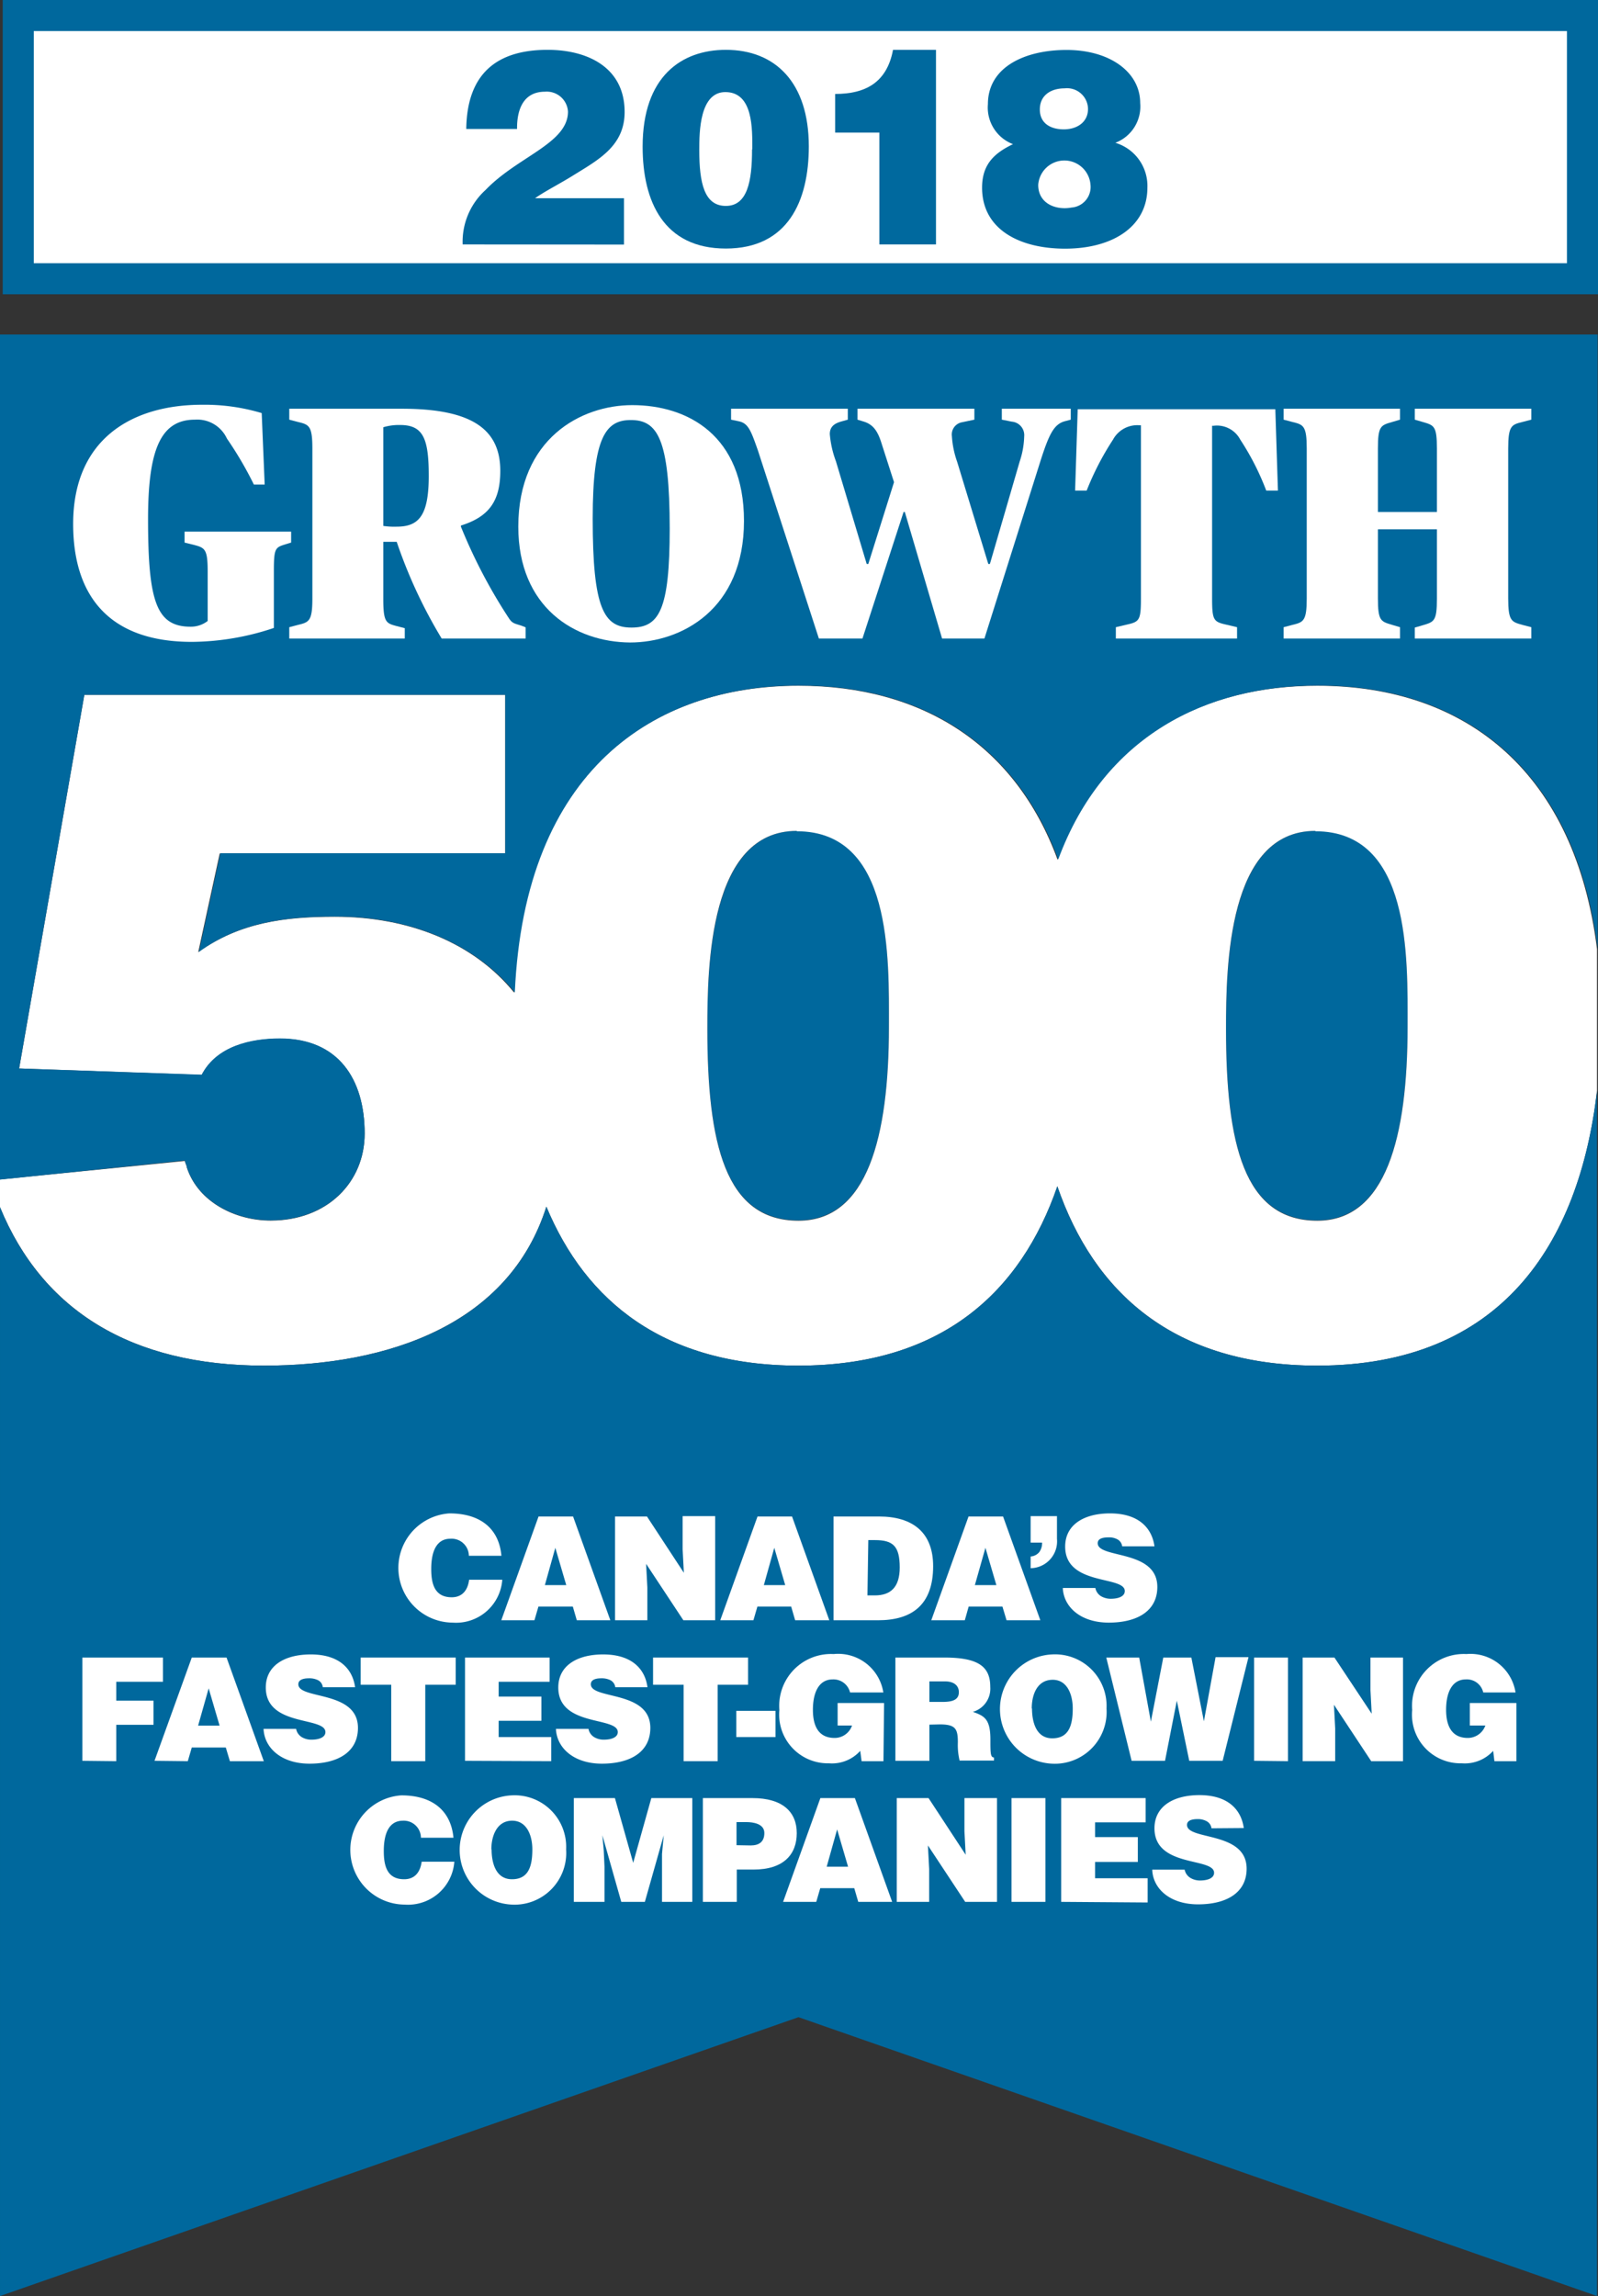 <svg id="growt500-2018" xmlns="http://www.w3.org/2000/svg" viewBox="0 0 128.66 184.76"><rect x="0" y="0" width="128.66" height="184.76" fill="#333333" stroke="none"/><defs><style>.cls-1{fill:#00689d;}.cls-2{fill:#fff;}.cls-3{fill:none;stroke:#fff;stroke-miterlimit:10;}.cls-4{fill:#00699e;}</style></defs><title>2018</title><path class="cls-1" d="M141.62,105.82c5.54,0,7.27-6.75,7.27-15.6,0-5.55.3-15.74-7.43-15.74-7,0-7.19,10.87-7.19,15.89C134.27,99.59,135.69,105.82,141.62,105.82Z" transform="translate(-35.56 -7.62)"/><path class="cls-1" d="M99.85,105.82c5.55,0,7.28-6.75,7.28-15.6,0-5.55.3-15.74-7.42-15.74-7,0-7.2,10.87-7.2,15.89C92.51,99.59,93.93,105.82,99.85,105.82Z" transform="translate(-35.56 -7.62)"/><path class="cls-2" d="M56.82,117.51c10,0,19.72-3.31,22.73-12.79,3.18,7.63,9.49,12.79,20.3,12.79,11.54,0,17.91-5.94,20.84-14.43,2.94,8.52,9.35,14.43,20.93,14.43,14.76,0,21.08-9.74,22.52-22.1V84c-1.73-14-10.3-21.2-22.52-21.2-9,0-17.21,4-20.91,14-3.4-9.26-10.93-14-20.86-14-11.64,0-22.1,6.78-22.89,24.7-3.25-4-8.45-6.11-14.44-6.11-4,0-7.65.45-11,2.85l1.73-7.94H76.24V63.53H42.35L37.1,93.6l14.7.52c1.2-2.32,4-2.92,6.3-2.92,4.72,0,6.82,3.29,6.82,7.64,0,3.9-3,7-7.57,7-2.85,0-5.85-1.5-6.75-4.28,0-.15-.15-.37-.15-.52l-14.89,1.49v2.24C39,113.09,46.16,117.51,56.82,117.51Zm84.64-43c7.73,0,7.43,10.19,7.43,15.74,0,8.85-1.73,15.6-7.27,15.6-5.93,0-7.35-6.23-7.35-15.45C134.27,85.35,134.42,74.48,141.46,74.48Zm-41.75,0c7.72,0,7.42,10.19,7.42,15.74,0,8.85-1.73,15.6-7.28,15.6-5.92,0-7.34-6.23-7.34-15.45C92.51,85.35,92.66,74.48,99.71,74.48Z" transform="translate(-35.56 -7.62)"/><line class="cls-3" x1="6.6" y1="115.88" x2="122.02" y2="115.88"/><path class="cls-1" d="M50.6,101.54c.9,2.78,3.9,4.28,6.75,4.28,4.57,0,7.57-3.08,7.57-7,0-4.35-2.1-7.64-6.82-7.64-2.33,0-5.1.6-6.3,2.92L37.1,93.6l5.25-30.07H76.24V76.28H53.3l-1.73,7.94c3.3-2.4,7-2.85,11-2.85,6,0,11.19,2.16,14.44,6.11.79-17.92,11.25-24.7,22.89-24.7,9.93,0,17.46,4.75,20.86,14,3.7-10,12-14,20.91-14,12.22,0,20.79,7.22,22.52,21.2V34.54H35.56v68L50.45,101C50.45,101.17,50.6,101.39,50.6,101.54Z" transform="translate(-35.56 -7.62)"/><path class="cls-1" d="M141.62,117.51c-11.58,0-18-5.91-20.93-14.43-2.93,8.49-9.3,14.43-20.84,14.43-10.81,0-17.12-5.16-20.3-12.79-3,9.48-12.71,12.79-22.73,12.79-10.66,0-17.86-4.42-21.26-12.76v87.63l64.29-22.44,64.29,22.44v-97C162.7,107.77,156.38,117.51,141.62,117.51Z" transform="translate(-35.56 -7.62)"/><path class="cls-2" d="M73.31,132.81a1.39,1.39,0,0,0-1.49-1.37c-1,0-1.54.83-1.54,2.44,0,1.17.26,2.27,1.65,2.27.88,0,1.3-.61,1.4-1.41H76a3.73,3.73,0,0,1-4,3.45,4.4,4.4,0,0,1-.26-8.79c2.55,0,4,1.27,4.19,3.41Z" transform="translate(-35.56 -7.62)"/><path class="cls-2" d="M75.92,138l3-8.35h2.78l3,8.35H82l-.32-1.1H78.91l-.32,1.1Zm4.35-5.83-.84,3h1.72Z" transform="translate(-35.56 -7.62)"/><path class="cls-2" d="M90.62,134.18l-.1-1.9v-2.66h2.62V138H90.58l-3-4.54.1,1.9V138H85.08v-8.35h2.57Z" transform="translate(-35.56 -7.62)"/><path class="cls-2" d="M93.55,138l3-8.35h2.78l3,8.35H99.58l-.32-1.1H96.54l-.32,1.1Zm4.35-5.83-.84,3h1.72Z" transform="translate(-35.56 -7.62)"/><path class="cls-2" d="M102.67,138v-8.35h3.66c2.69,0,4.36,1.26,4.36,4,0,3.15-1.75,4.35-4.43,4.35ZM105.4,136H106c1.28,0,2-.67,2-2.25,0-1.74-.56-2.2-2-2.2h-.53Z" transform="translate(-35.56 -7.62)"/><path class="cls-2" d="M110.54,138l3-8.35h2.78l3,8.35h-2.72l-.33-1.1h-2.72l-.31,1.1Zm4.36-5.83-.85,3h1.73Z" transform="translate(-35.56 -7.62)"/><path class="cls-2" d="M118.54,132.87a1,1,0,0,0,.7-.36,1.23,1.23,0,0,0,.22-.76h-.92v-2.13h2.12v1.83a2.16,2.16,0,0,1-2.12,2.36Z" transform="translate(-35.56 -7.62)"/><path class="cls-2" d="M125.91,132.05a.74.74,0,0,0-.4-.57,1.39,1.39,0,0,0-.7-.15c-.61,0-.87.17-.87.47,0,1.26,4.8.48,4.8,3.52,0,1.93-1.61,2.87-3.91,2.87s-3.64-1.29-3.7-2.79h2.62a1,1,0,0,0,.45.66,1.55,1.55,0,0,0,.78.21c.69,0,1.14-.22,1.14-.62,0-1.26-4.8-.39-4.8-3.58,0-1.77,1.53-2.67,3.61-2.67,2.32,0,3.38,1.19,3.58,2.65Z" transform="translate(-35.56 -7.62)"/><path class="cls-2" d="M42.19,149.31V141h6.49v1.95H44.92v1.52h3v1.94h-3v2.93Z" transform="translate(-35.56 -7.62)"/><path class="cls-2" d="M48,149.31,51,141H53.8l3,8.34H54.07l-.33-1.1H51l-.32,1.1Zm4.36-5.83-.85,3h1.73Z" transform="translate(-35.56 -7.62)"/><path class="cls-2" d="M61.55,143.39a.72.72,0,0,0-.39-.57,1.58,1.58,0,0,0-.71-.15c-.6,0-.87.18-.87.48,0,1.25,4.8.47,4.8,3.51,0,1.94-1.61,2.88-3.9,2.88s-3.64-1.29-3.7-2.8H59.4a1,1,0,0,0,.45.66,1.5,1.5,0,0,0,.78.21c.68,0,1.13-.22,1.13-.61,0-1.27-4.8-.4-4.8-3.59,0-1.77,1.53-2.66,3.62-2.66,2.32,0,3.37,1.18,3.57,2.64Z" transform="translate(-35.56 -7.62)"/><path class="cls-2" d="M64.6,141h7.65v2.19H69.8v6.15H67.06v-6.15H64.6Z" transform="translate(-35.56 -7.62)"/><path class="cls-2" d="M73,149.31V141h6.81v1.95H75.71v1.19h3.44v1.95H75.71v1.31h4.23v1.94Z" transform="translate(-35.56 -7.62)"/><path class="cls-2" d="M85.1,143.39a.75.75,0,0,0-.4-.57,1.58,1.58,0,0,0-.71-.15c-.6,0-.86.18-.86.48,0,1.25,4.79.47,4.79,3.51,0,1.94-1.61,2.88-3.9,2.88s-3.64-1.29-3.7-2.8h2.62a1,1,0,0,0,.45.66,1.5,1.5,0,0,0,.78.21c.68,0,1.13-.22,1.13-.61,0-1.27-4.79-.4-4.79-3.59,0-1.77,1.53-2.66,3.61-2.66,2.32,0,3.38,1.18,3.57,2.64Z" transform="translate(-35.56 -7.62)"/><path class="cls-2" d="M88.14,141h7.65v2.19H93.34v6.15H90.6v-6.15H88.14Z" transform="translate(-35.56 -7.62)"/><path class="cls-2" d="M94.84,147.4v-2.11H98v2.11Z" transform="translate(-35.56 -7.62)"/><path class="cls-2" d="M106.69,149.34h-1.76l-.11-.83a3.05,3.05,0,0,1-2.51,1,3.92,3.92,0,0,1-4-4.29,4.17,4.17,0,0,1,4.37-4.5,3.68,3.68,0,0,1,4,3.09H104a1.37,1.37,0,0,0-1.4-1.05c-1.08,0-1.59,1-1.59,2.45,0,1.18.37,2.26,1.75,2.26a1.48,1.48,0,0,0,1.4-1H103v-1.81h3.74Z" transform="translate(-35.56 -7.62)"/><path class="cls-2" d="M110.39,146.4v2.91h-2.74V141h3.94c2.78,0,3.7.75,3.7,2.37a1.94,1.94,0,0,1-1.4,2c.88.32,1.41.53,1.41,2.21,0,1.09,0,1.46.29,1.46v.25h-2.77a5.33,5.33,0,0,1-.14-1.46c0-1.09-.18-1.45-1.46-1.45Zm0-1.83h1.07c.85,0,1.3-.2,1.3-.78s-.46-.87-1.1-.87h-1.27Z" transform="translate(-35.56 -7.62)"/><path class="cls-2" d="M124.65,145.1a4.17,4.17,0,0,1-4.39,4.44,4.4,4.4,0,0,1,0-8.79A4.15,4.15,0,0,1,124.65,145.1Zm-6,0c0,1.06.32,2.4,1.63,2.4s1.65-1,1.65-2.4c0-1.14-.46-2.35-1.67-2.31S118.63,144,118.63,145.1Z" transform="translate(-35.56 -7.62)"/><path class="cls-2" d="M132.49,146.13h0l.94-5.16h2.65L134,149.31h-2.69l-1-4.84h0l-.95,4.84h-2.69L124.63,141h2.65l.94,5.16h0l1-5.16h2.26Z" transform="translate(-35.56 -7.62)"/><path class="cls-2" d="M136.53,149.31V141h2.73v8.34Z" transform="translate(-35.56 -7.62)"/><path class="cls-2" d="M146,145.52l-.1-1.9V141h2.62v8.34h-2.56l-3-4.54.1,1.9v2.64h-2.62V141H143Z" transform="translate(-35.56 -7.62)"/><path class="cls-2" d="M157.65,149.34h-1.77l-.1-.83a3.08,3.08,0,0,1-2.52,1,3.91,3.91,0,0,1-4-4.29,4.17,4.17,0,0,1,4.37-4.5,3.67,3.67,0,0,1,3.95,3.09h-2.6a1.35,1.35,0,0,0-1.4-1.05c-1.08,0-1.59,1-1.59,2.45,0,1.18.38,2.26,1.75,2.26a1.5,1.5,0,0,0,1.41-1H153.9v-1.81h3.75Z" transform="translate(-35.56 -7.62)"/><path class="cls-2" d="M69.45,155.5A1.38,1.38,0,0,0,68,154.13c-1,0-1.54.83-1.54,2.44,0,1.17.25,2.27,1.64,2.27.89,0,1.3-.61,1.41-1.41h2.63a3.74,3.74,0,0,1-4,3.45,4.4,4.4,0,0,1-.27-8.79c2.55,0,4,1.27,4.2,3.41Z" transform="translate(-35.56 -7.62)"/><path class="cls-2" d="M81.14,156.44a4.16,4.16,0,0,1-4.38,4.44,4.4,4.4,0,0,1,0-8.79A4.15,4.15,0,0,1,81.14,156.44Zm-6,0c0,1.07.33,2.4,1.64,2.4s1.64-1,1.64-2.4c0-1.14-.46-2.34-1.67-2.31S75.12,155.39,75.12,156.44Z" transform="translate(-35.56 -7.62)"/><path class="cls-2" d="M81.76,160.66v-8.35h3.31l1.47,5.21L88,152.31h3.3v8.35H88.86v-2.55l0-1.3L89,155.3h0l-1.52,5.36h-1.9l-1.52-5.36h0l.11,1.23.06,1.3v2.83Z" transform="translate(-35.56 -7.62)"/><path class="cls-2" d="M92.15,160.66v-8.35h4c2.4,0,3.56,1.1,3.56,2.82s-1.07,2.93-3.47,2.93H94.88v2.6ZM96,156.12c.64,0,1.1-.26,1.1-1s-.88-.88-1.46-.88h-.78v1.86Z" transform="translate(-35.56 -7.62)"/><path class="cls-2" d="M98.61,160.66l3-8.35h2.78l3,8.35h-2.73l-.32-1.1H101.6l-.32,1.1Zm4.35-5.83-.84,3h1.72Z" transform="translate(-35.56 -7.62)"/><path class="cls-2" d="M113.31,156.87l-.1-1.9v-2.66h2.62v8.35h-2.56l-3-4.54.1,1.9v2.64h-2.61v-8.35h2.56Z" transform="translate(-35.56 -7.62)"/><path class="cls-2" d="M117,160.66v-8.35h2.73v8.35Z" transform="translate(-35.56 -7.62)"/><path class="cls-2" d="M121,160.66v-8.35h6.8v1.95h-4.07v1.19h3.44v2h-3.44v1.31h4.23v1.95Z" transform="translate(-35.56 -7.62)"/><path class="cls-2" d="M133.1,154.74a.75.75,0,0,0-.39-.57A1.46,1.46,0,0,0,132,154c-.6,0-.87.17-.87.47,0,1.26,4.8.48,4.8,3.52,0,1.93-1.61,2.87-3.91,2.87s-3.64-1.29-3.69-2.79h2.61a1,1,0,0,0,.46.66,1.49,1.49,0,0,0,.77.21c.69,0,1.14-.22,1.14-.62,0-1.26-4.8-.39-4.8-3.58,0-1.77,1.53-2.67,3.62-2.67,2.32,0,3.37,1.19,3.57,2.65Z" transform="translate(-35.56 -7.62)"/><rect class="cls-2" x="1.47" y="1.25" width="125.94" height="21.18"/><path class="cls-1" d="M161.72,10.12V28.8H38.28V10.12H161.72m2.5-2.5H35.78V31.3H164.22V7.62Z" transform="translate(-35.56 -7.62)"/><path class="cls-4" d="M72.81,27.29a5.62,5.62,0,0,1,1.84-4.38c2.59-2.7,6.64-3.75,6.64-6.31A1.71,1.71,0,0,0,79.43,15c-1.75,0-2.26,1.47-2.24,3H73.1c.06-4.53,2.54-6.37,6.55-6.37,3.2,0,6.2,1.4,6.2,5,0,2.72-2.08,3.83-4.1,5.08-1.12.7-2.3,1.29-3.11,1.86H85.8v3.73Z" transform="translate(-35.56 -7.62)"/><path class="cls-4" d="M94,11.63c4,0,6.68,2.65,6.68,7.77,0,4.4-1.69,8.22-6.68,8.22s-6.7-3.77-6.7-8.2C87.3,13.75,90.45,11.63,94,11.63Zm2.13,8c0-1.62.08-4.6-2.17-4.6-2.06,0-2.1,3.18-2.1,4.65,0,2.69.41,4.51,2.14,4.51S96.11,22.23,96.11,19.64Z" transform="translate(-35.56 -7.62)"/><path class="cls-4" d="M110.92,27.29h-4.56v-9H102.8V15.18c2.4,0,4.16-.88,4.66-3.55h3.46Z" transform="translate(-35.56 -7.62)"/><path class="cls-4" d="M115.1,16c0-3,3-4.36,6.33-4.36,3.5,0,5.93,1.79,5.93,4.27a3.12,3.12,0,0,1-2,3.2,3.62,3.62,0,0,1,2.58,3.61c0,3.11-2.76,4.91-6.63,4.91-3.62,0-6.68-1.52-6.68-4.91,0-1.84.94-2.76,2.49-3.5A3.15,3.15,0,0,1,115.1,16Zm8.26,6.5a2.11,2.11,0,0,0-4.21,0c0,1.49,1.4,2.06,2.69,1.82A1.66,1.66,0,0,0,123.36,22.49Zm-.2-6.11a1.69,1.69,0,0,0-1.88-1.66c-1.12,0-2,.56-2,1.7s.9,1.6,1.93,1.6S123.16,17.48,123.16,16.38Z" transform="translate(-35.56 -7.62)"/><path class="cls-2" d="M41.45,49.78c0-6.82,4.72-9.59,10.38-9.59a16,16,0,0,1,4.8.67l.24,5.75H56a29.34,29.34,0,0,0-2.17-3.7,2.63,2.63,0,0,0-2.58-1.52c-2.76,0-3.77,2.42-3.77,8,0,6.63.67,8.66,3.43,8.66a2.21,2.21,0,0,0,1.37-.46v-4c0-1.81-.23-1.89-1.13-2.13l-.73-.18v-.88H59v.88l-.52.16c-.77.24-.87.34-.87,2.15v4.56a21.08,21.08,0,0,1-6.56,1.12C44.57,59.29,41.45,55.8,41.45,49.78Z" transform="translate(-35.56 -7.62)"/><path class="cls-2" d="M58.85,58.09l.72-.19c.88-.21,1.14-.32,1.14-2.13V43.71c0-1.81-.26-1.92-1.14-2.13l-.72-.19v-.88h9.06c5.69,0,7.93,1.68,7.93,5,0,2.45-.93,3.7-3.17,4.4V50a42.47,42.47,0,0,0,3.85,7.35c.28.43.43.43,1,.61l.36.14V59H71.12a39.52,39.52,0,0,1-3.62-7.78c-.34,0-.88,0-1.08,0v4.63c0,1.81.23,1.92,1,2.13l.73.19V59H58.85ZM70.08,45.92c0-3-.44-4.1-2.3-4.1a4.36,4.36,0,0,0-1.36.18v7.94A5.89,5.89,0,0,0,67.5,50C69.26,50,70.08,49.14,70.08,45.92Z" transform="translate(-35.56 -7.62)"/><path class="cls-2" d="M77.29,50c0-7.09,5.06-9.78,9.17-9.78,4.47,0,9,2.43,9,9.32,0,7.14-5.06,9.78-9.17,9.78C81.83,59.29,77.29,56.49,77.29,50Zm12.19.18c0-7.29-1-8.76-3.13-8.76-2,0-3.07,1.33-3.07,7.94,0,7.24.9,8.76,3.12,8.76S89.48,56.73,89.48,50.15Z" transform="translate(-35.56 -7.62)"/><path class="cls-2" d="M96.59,43.89c-.57-1.62-.78-2.21-1.55-2.37l-.62-.13v-.88h9.4v.88l-.57.16c-.54.16-.88.43-.88,1a8.15,8.15,0,0,0,.49,2.18L105.34,53h.13l2.07-6.58-1-3.11c-.31-1-.67-1.52-1.42-1.76l-.52-.16v-.88h9.41v.88l-1,.21a1,1,0,0,0-.81,1.12,7.5,7.5,0,0,0,.42,2.05L115.13,53h.13l2.4-8.25a6.79,6.79,0,0,0,.36-2,1.09,1.09,0,0,0-1-1.2l-.8-.16v-.88h5.55v.88l-.49.13c-.85.24-1.24,1-1.91,3.07L114.82,59h-3.41l-3-10.18h-.1L105,59h-3.51Z" transform="translate(-35.56 -7.62)"/><path class="cls-2" d="M125.4,58.09l.8-.19c1.09-.24,1.22-.32,1.22-2.13V41.84h-.13A2.22,2.22,0,0,0,125.17,43a22.57,22.57,0,0,0-2.12,4.1h-.93l.21-6.55h15.91l.21,6.55h-.94a21.05,21.05,0,0,0-2.09-4.1,2.12,2.12,0,0,0-2.14-1.12h-.13V55.77c0,1.81.13,1.89,1.21,2.13l.8.19V59H125.4Z" transform="translate(-35.56 -7.62)"/><path class="cls-2" d="M138.91,58.09l.72-.19c.88-.21,1.14-.32,1.14-2.13V43.71c0-1.81-.26-1.92-1.14-2.13l-.72-.19v-.88h9.37v.88l-.64.19c-.91.26-1.14.32-1.14,2.13v5.11h4.75V43.71c0-1.81-.23-1.87-1.13-2.13l-.65-.19v-.88h9.38v.88l-.73.19c-.87.21-1.13.32-1.13,2.13V55.77c0,1.81.26,1.89,1.13,2.13l.73.19V59h-9.38v-.88l.65-.19c.9-.27,1.13-.32,1.13-2.13V50.21H146.5v5.56c0,1.81.23,1.86,1.14,2.13l.64.19V59h-9.37Z" transform="translate(-35.56 -7.62)"/></svg>